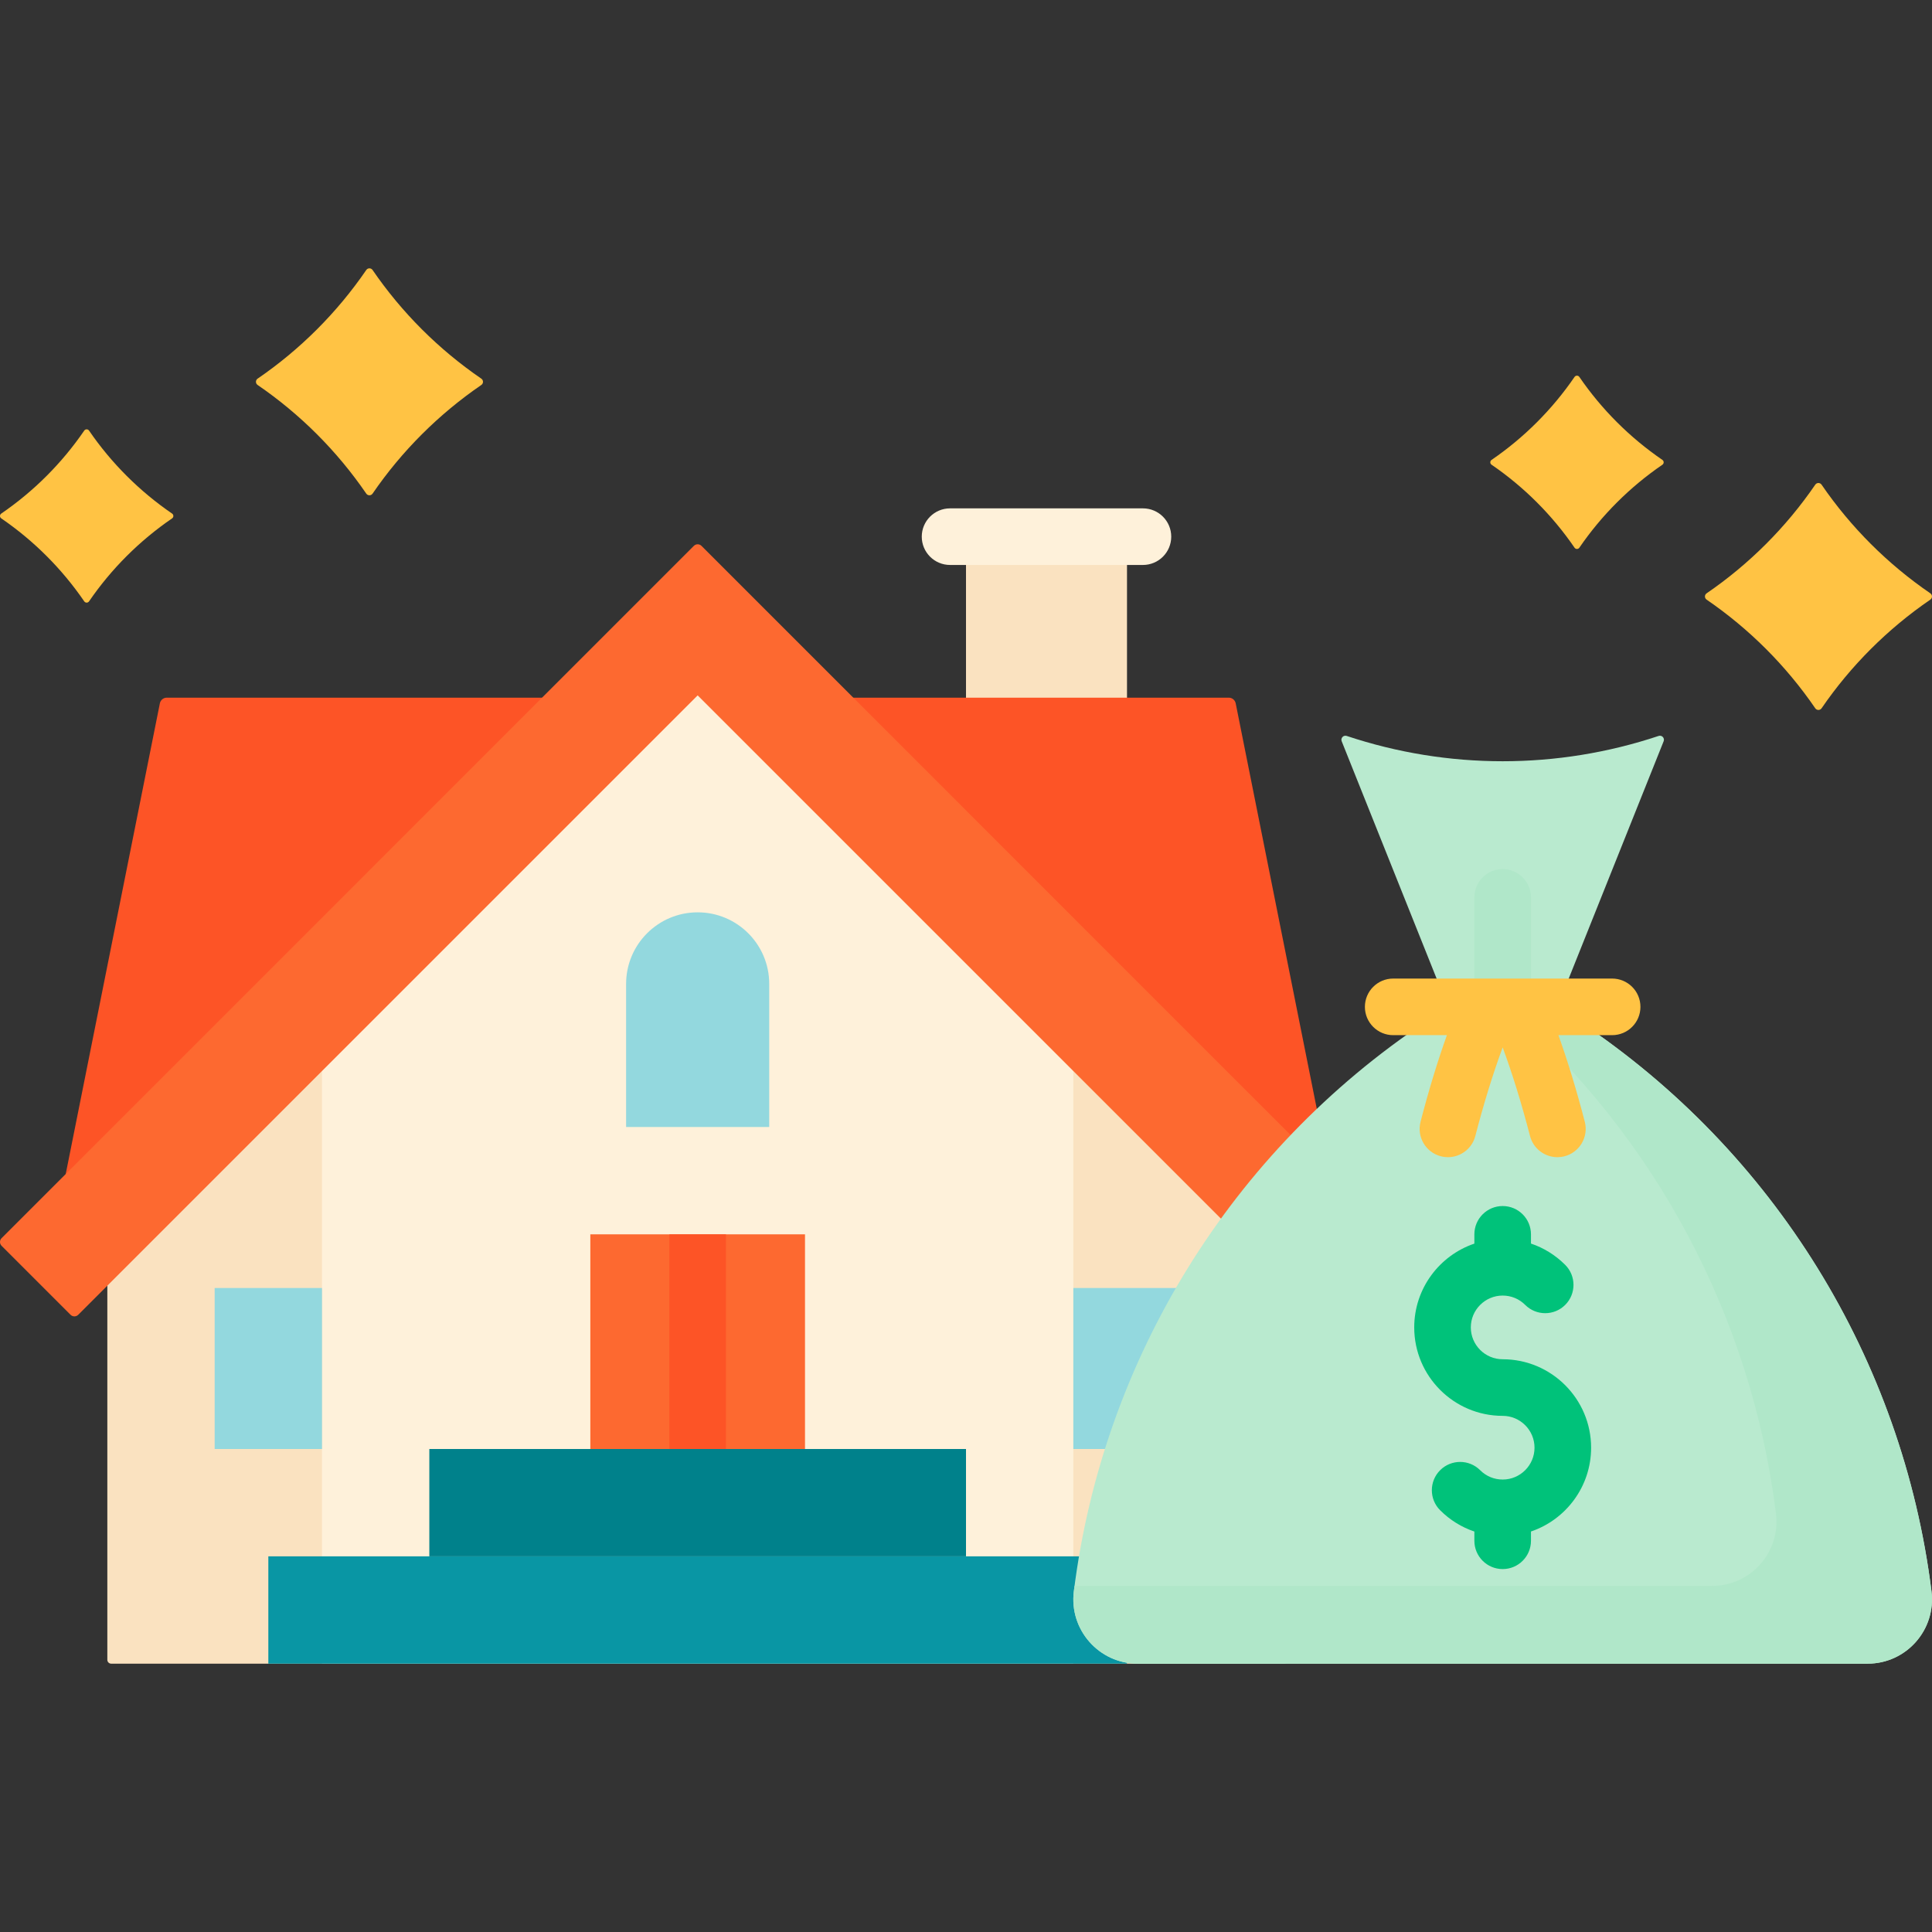<svg id="Capa_1" enable-background="new 0 0 512 512" height="512" viewBox="0 0 512 512" width="512" xmlns="http://www.w3.org/2000/svg"><rect x="0" y="0" width="512" height="512" fill="#333333" stroke="none"/><g><path d="m186.436 170.667-157.992 142.222v126.974c0 .567.459 1.026 1.026 1.026h310.836c.567 0 1.026-.459 1.026-1.026v-115.846z" fill="#fae2c0"/><path d="m256 142.222h42.667v56.889h-42.667z" fill="#fae2c0"/><path d="m210.985 184.889h114.653c.892 0 1.66.63 1.835 1.504l28.144 140.718z" fill="#fd5426"/><path d="m186.436 170.667-101.103 99.555v170.667h199.111v-170.667z" fill="#fef1da"/><path d="m158.854 184.889h-114.653c-.892 0-1.66.63-1.835 1.504l-28.144 140.718z" fill="#fd5426"/><path d="m71.111 412.444h227.556v28.444h-227.556z" fill="#0996a4"/><path d="m113.778 384h142.222v28.444h-142.222z" fill="#00818b"/><path d="m156.444 327.111h56.889v56.889h-56.889z" fill="#fd6930"/><path d="m203.852 298.667h-37.926v-37.926c0-10.473 8.49-18.963 18.963-18.963 10.473 0 18.963 8.49 18.963 18.963z" fill="#93d8de"/><path d="m369.357 330.155-18.279 18.279c-.56.56-1.469.56-2.03 0l-164.16-164.15-164.16 164.15c-.56.56-1.469.56-2.03 0l-18.278-18.279c-.56-.56-.56-1.469 0-2.03l183.454-183.464c.56-.56 1.469-.56 2.03 0l183.454 183.464c.56.561.56 1.469-.001 2.03z" fill="#fd6930"/><path d="m56.889 341.333h28.444v42.667h-28.444z" fill="#93d8de"/><path d="m284.444 341.333h28.444v42.667h-28.444z" fill="#93d8de" transform="matrix(-1 0 0 -1 597.333 725.333)"/><path d="m412.727 266.829h-29.01l-28.156-70.39c-.337-.843.466-1.695 1.327-1.408 26.83 8.943 55.837 8.943 82.667 0 .861-.287 1.665.565 1.327 1.408z" fill="#b9eacf"/><path d="m494.942 440.889h-193.44c-10.259 0-18.196-8.991-16.923-19.17 7.689-61.511 41.757-116.635 93.336-151.021l5.803-3.868h29.01l5.803 3.868c51.579 34.386 85.647 89.509 93.336 151.021 1.271 10.179-6.666 19.17-16.925 19.17z" fill="#b9eacf"/><path d="m511.866 421.718c-7.689-61.512-41.757-116.635-93.336-151.021l-5.803-3.868h-13.51c39.265 34.248 64.898 81.955 71.44 134.285 1.272 10.179-6.665 19.17-16.923 19.17h-168.971c-.063.478-.124.956-.184 1.434-1.272 10.179 6.665 19.17 16.923 19.17h193.44c10.259.001 18.196-8.99 16.924-19.17z" fill="#b0e7c9"/><g fill="#ffc344"><path d="m511.553 158.913c-11.289 7.731-21.079 17.499-28.812 28.786-.408.596-1.272.596-1.68 0-7.731-11.287-17.499-21.054-28.786-28.786-.596-.408-.596-1.272 0-1.68 11.287-7.731 21.055-17.499 28.786-28.786.408-.596 1.272-.596 1.68 0 7.733 11.287 17.523 21.054 28.812 28.786.596.408.596 1.272 0 1.68z"/><path d="m440.548 123.159c-8.619 5.903-16.095 13.361-21.999 21.979-.312.455-.971.455-1.283 0-5.903-8.618-13.361-16.076-21.979-21.979-.455-.312-.455-.972 0-1.283 8.618-5.903 16.076-13.361 21.979-21.979.312-.455.971-.455 1.283 0 5.904 8.618 13.38 16.076 21.999 21.979.455.311.455.971 0 1.283z"/><path d="m127.553 100.344c-11.289-7.731-21.079-17.499-28.812-28.786-.408-.596-1.272-.596-1.68 0-7.731 11.287-17.499 21.054-28.786 28.786-.596.408-.596 1.272 0 1.68 11.287 7.731 21.054 17.499 28.786 28.786.408.596 1.272.596 1.68 0 7.733-11.287 17.523-21.054 28.812-28.786.596-.408.596-1.272 0-1.68z"/><path d="m45.602 136.098c-8.619-5.903-16.095-13.361-21.999-21.979-.312-.455-.971-.455-1.283 0-5.903 8.618-13.361 16.076-21.979 21.979-.455.312-.455.972 0 1.283 8.618 5.903 16.076 13.361 21.979 21.979.312.455.971.455 1.283 0 5.904-8.618 13.38-16.076 21.999-21.979.455-.311.455-.972 0-1.283z"/></g><path d="m302.889 149.722h-51.111c-4.142 0-7.5-3.357-7.5-7.5s3.358-7.5 7.5-7.5h51.111c4.142 0 7.5 3.357 7.5 7.5s-3.358 7.5-7.5 7.5z" fill="#fef1da"/><path d="m177.389 327.111h15v56.889h-15z" fill="#fd5426"/><path d="m398.222 274.329c-4.142 0-7.5-3.357-7.5-7.5v-29.01c0-4.143 3.358-7.5 7.5-7.5s7.5 3.357 7.5 7.5v29.01c0 4.142-3.358 7.5-7.5 7.5z" fill="#b0e7c9"/><path d="m421.661 383.655c0-12.925-10.515-23.439-23.439-23.439-4.653 0-8.438-3.785-8.438-8.438s3.786-8.438 8.438-8.438c2.254 0 4.374.878 5.968 2.472 2.929 2.93 7.678 2.929 10.606-.001 2.929-2.929 2.928-7.678-.001-10.606-2.596-2.595-5.693-4.507-9.073-5.644v-2.448c0-4.143-3.358-7.5-7.5-7.5s-7.5 3.357-7.5 7.5v2.458c-9.257 3.135-15.938 11.906-15.938 22.208 0 12.924 10.515 23.438 23.438 23.438 4.653 0 8.439 3.786 8.439 8.439s-3.786 8.438-8.439 8.438c-2.254 0-4.373-.878-5.967-2.472-2.929-2.93-7.678-2.929-10.606.001-2.929 2.929-2.928 7.678.001 10.606 2.596 2.595 5.693 4.507 9.073 5.644v2.448c0 4.143 3.358 7.5 7.5 7.5s7.5-3.357 7.5-7.5v-2.458c9.256-3.135 15.938-11.906 15.938-22.208z" fill="#00c27a"/><path d="m427.232 259.329c-12.477 0-45.226 0-58.02 0-4.142 0-7.5 3.357-7.5 7.5s3.358 7.5 7.5 7.5h14.231c-2.492 6.96-4.833 14.65-6.986 22.953-1.04 4.01 1.368 8.103 5.377 9.143.631.164 1.264.242 1.888.242 3.334 0 6.378-2.241 7.254-5.619 2.232-8.606 4.663-16.479 7.245-23.469 2.582 6.99 5.013 14.862 7.246 23.469.876 3.378 3.919 5.619 7.254 5.619.623 0 1.257-.078 1.888-.242 4.009-1.04 6.417-5.133 5.377-9.143-2.153-8.304-4.495-15.994-6.986-22.953h14.231c4.142 0 7.5-3.357 7.5-7.5s-3.357-7.5-7.499-7.5z" fill="#ffc344"/></g></svg>